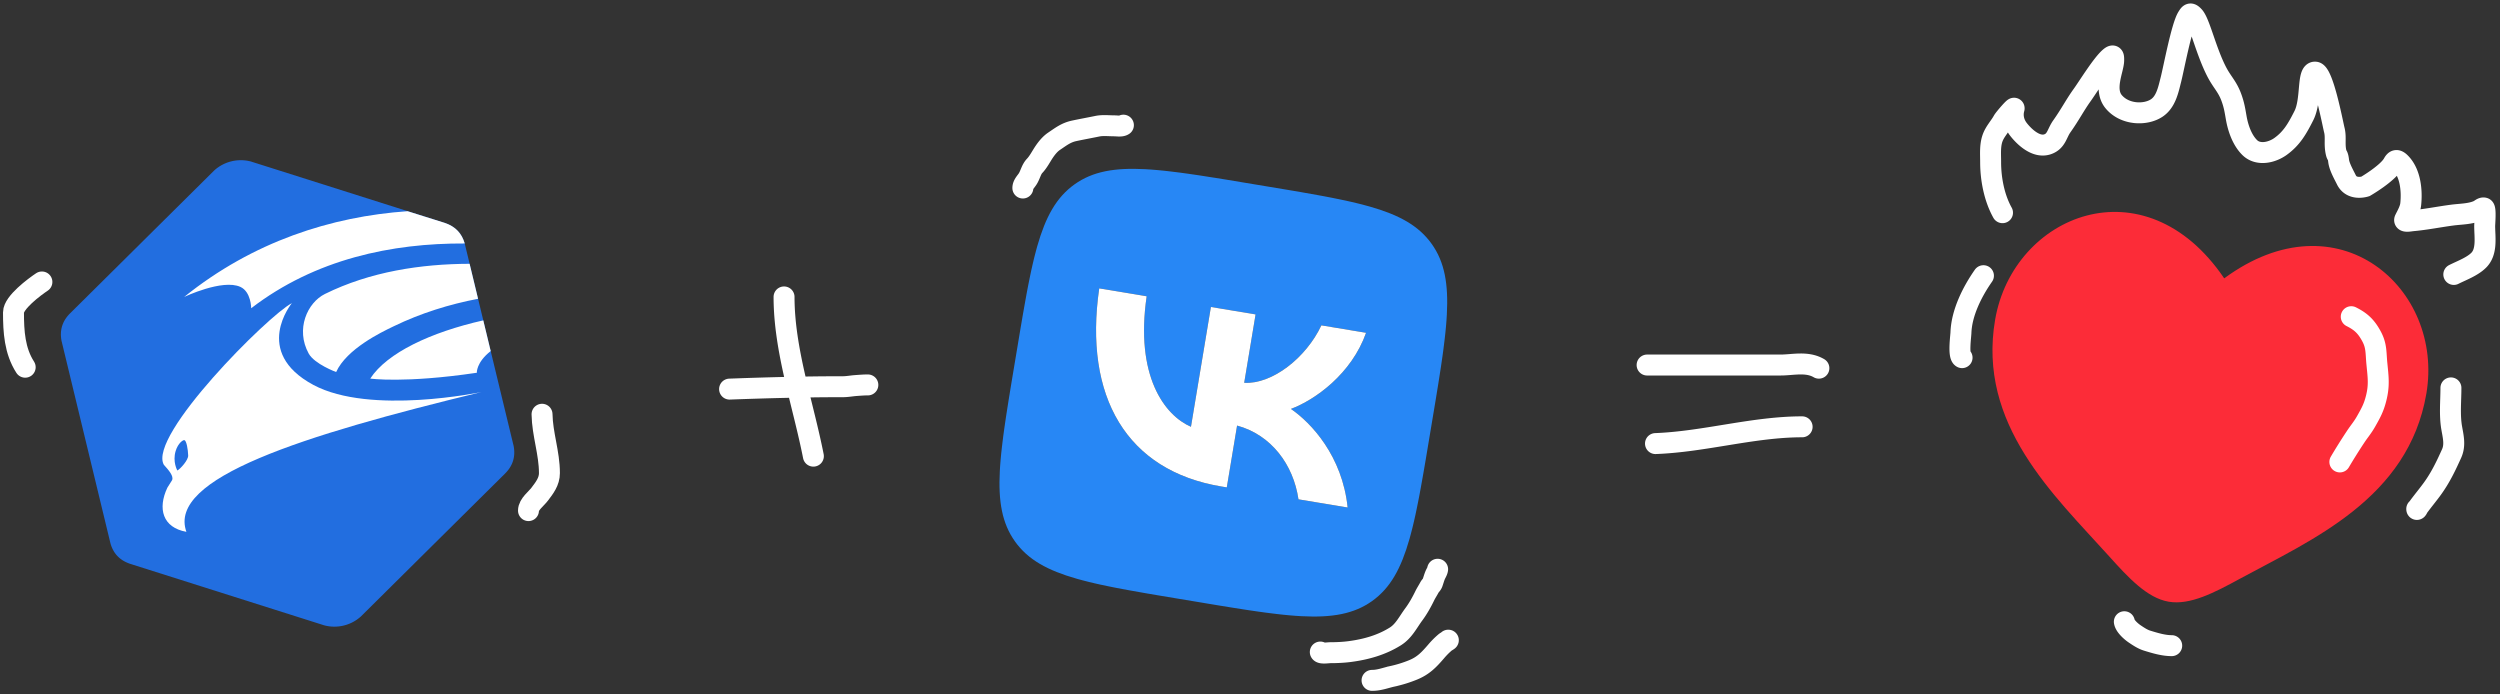 <svg width="504" height="140" fill="none" xmlns="http://www.w3.org/2000/svg"><rect width="100%" height="100%" fill="#333333" stroke="none"/><path fill-rule="evenodd" clip-rule="evenodd" d="M50.58 32.56l39.061 12.377c2.258.75 3.486 2.211 4.04 4.131l9.872 40.857c.366 1.966-.038 3.84-1.709 5.52l-29.101 28.846a7.972 7.972 0 01-7.367 1.78l-39.062-12.378c-2.253-.732-3.48-2.193-4.04-4.13l-9.871-40.858c-.366-1.965.038-3.839 1.709-5.52L43.213 34.34a7.976 7.976 0 017.367-1.78z" fill="#226EE0"/><path d="M97.431 64.586l1.495 6.188c-2.94 2.304-2.798 4.373-2.798 4.373C81.47 77.32 74.642 76.32 74.642 76.32c3.396-5.199 12.202-9.347 22.79-11.733zM94.675 53.18l1.705 7.055c-5.794 1.114-11.514 2.883-16.974 5.525l-.223.107-.007.003c-2.35 1.133-9.295 4.48-11.409 9.133 0 0-4.35-1.6-5.533-3.725-2.703-4.915-.266-10.268 3.275-12.016 9.099-4.499 19.373-6.055 29.166-6.081zM82.171 42.578l7.451 2.34c2.267.746 3.498 2.205 4.053 4.123l.011.046c-14.637-.072-30.094 3.109-43.044 13.052 0 0-.011-3.302-2.175-4.298-3.606-1.66-11.342 2.026-11.342 2.026 13.884-11.173 29.67-16.215 45.046-17.289z" fill="#fff"/><path fill-rule="evenodd" clip-rule="evenodd" d="M33.739 98.32c-1.987 4.202-.973 8.036 3.84 8.898-3.897-10.82 23.23-19.399 59.487-28.188 0 0-22.404 4.728-33.888-1.43-12.424-6.675-4.333-16.49-4.333-16.49-4.692 2.414-29.093 26.74-25.815 32.587.994 1.1 2.043 2.305 1.655 3.114l-.947 1.509zm1.675-7.403c.486-1.606 1.52-2.273 1.774-2.185.42.166.71 1.853.748 3.094.045.912-1.563 2.7-2.183 3.029 0 0-1.006-1.752-.34-3.938z" fill="#fff"/><path d="M109.275 83.512c.071 4.054 1.49 7.806 1.49 11.871 0 1.709-.999 2.972-1.973 4.259-.696.919-2.25 2.045-2.25 3.296M5.079 74.031c-2.131-3.315-2.36-7.175-2.36-11.046 0-1.994 4.199-5.12 5.73-6.142" stroke="#fff" stroke-width="4.223" stroke-linecap="round"/><g clip-path="url(#clip0_6622_19200)"><path d="M244.831 35.83l2.547.413 12.441 2.071 2.546.435 3.185.566 1.507.276 1.453.281 1.399.284 1.345.28 1.293.291 1.243.297 1.186.305 1.144.309c5.96 1.695 9.88 3.855 12.499 7.52 2.619 3.664 3.392 8.07 3.064 14.26l-.074 1.183-.1 1.225-.122 1.27-.147 1.315-.255 2.067-.196 1.438-.329 2.255-.5 3.2-.556 3.423-1.929 11.565-.434 2.546-.566 3.185-.277 1.507-.281 1.453-.283 1.399-.281 1.345-.291 1.293-.296 1.242-.306 1.187-.308 1.144c-1.696 5.96-3.855 9.88-7.52 12.499-3.665 2.618-8.07 3.392-14.261 3.064l-1.183-.075-1.224-.099-1.271-.122-1.314-.147-2.067-.255-1.438-.196-2.256-.329-3.199-.5-3.424-.556-11.564-1.929-2.547-.435-3.184-.566-1.508-.276-1.453-.281-1.398-.283-1.345-.281-1.294-.291-1.242-.297-1.187-.305-1.143-.309c-5.96-1.695-9.881-3.854-12.499-7.519-2.619-3.665-3.392-8.07-3.065-14.261l.075-1.183.1-1.224.122-1.272.147-1.313.254-2.067.197-1.439.329-2.255.5-3.2.555-3.423 1.929-11.564.435-2.547.566-3.184.276-1.508.282-1.453.283-1.398.281-1.346.291-1.293.296-1.242.305-1.187.309-1.143c1.695-5.96 3.855-9.88 7.52-12.5 3.664-2.618 8.07-3.392 14.261-3.064l1.182.075 1.225.1 1.271.122 1.314.147 2.067.254 1.438.197 2.256.328 3.199.5zm-13.662 23.9l-9.565-1.592c-3.172 21.858 5.54 36.762 24.634 39.94l1.083.18 2.074-12.462c6.901 1.867 11.352 7.882 12.377 14.869l9.914 1.65c-1.072-10.367-7.316-17.039-11.435-19.877 4.898-1.84 12.228-7.077 15.147-15.345l-9.007-1.499c-3.105 6.586-9.946 11.905-15.56 11.58l2.295-13.788-9.006-1.5-4.022 24.157c-5.352-2.327-11.276-10.273-8.929-26.313z" fill="#2787F5"/><path d="M231.169 59.73l-9.565-1.592c-3.172 21.858 5.54 36.762 24.634 39.94l1.083.18 2.074-12.462c6.901 1.867 11.352 7.882 12.377 14.869l9.914 1.65c-1.072-10.367-7.316-17.039-11.435-19.877 4.898-1.84 12.228-7.077 15.147-15.345l-9.007-1.499c-3.105 6.586-9.946 11.905-15.56 11.58l2.295-13.788-9.006-1.5-4.022 24.157c-5.352-2.327-11.276-10.273-8.929-26.313z" fill="#fff"/></g><path d="M158.064 59.862c0 10.725 3.832 21.534 5.912 32.096m-16.892-13.514c7.62-.283 15.221-.482 22.849-.482.895 0 1.782-.181 2.675-.242.797-.054 1.549-.12 2.349-.12m157.099-4.01h26.904c2.494 0 5.302-.774 7.726.632m-32.94 15.202c9.861-.367 19.692-3.378 29.561-3.378M206.208 37.903c0-.686.573-1.231.939-1.782.568-.855.732-1.95 1.447-2.696.731-.761 1.315-1.922 1.909-2.8.545-.805 1.21-1.622 2.021-2.164 1.383-.926 2.369-1.725 4.028-2.082 1.559-.335 3.125-.614 4.683-.936 1.088-.225 2.322-.075 3.431-.075.517 0 1.363.166 1.812-.135m63.347 89.53c-.04.373-.336.812-.478 1.144-.226.529-.368 1.083-.562 1.622-.122.341-.436.565-.604.884-.304.58-.668 1.118-.955 1.709-.617 1.272-1.364 2.604-2.207 3.738-1.169 1.573-2.008 3.378-3.723 4.447-2.818 1.756-5.92 2.613-9.148 3.042-1.283.171-2.646.232-3.942.232-.413 0-1.853.235-2.03-.131m10.432 5.71c1.472 0 2.667-.499 4.051-.806a25.488 25.488 0 004.22-1.304c2.066-.845 3.19-2.031 4.633-3.704a16.038 16.038 0 011.847-1.857c.147-.124.734-.431.61-.431" stroke="#fff" stroke-width="4.223" stroke-linecap="round"/><path d="M402.219 64.443c-3.632 21.137 11.905 35.402 22.96 47.684 3.901 4.331 7.671 8.429 12.018 9.176 4.346.747 9.268-1.853 14.393-4.641 14.523-7.877 33.928-16.141 37.56-37.275 3.633-21.137-17.697-40.237-40.749-23.274-16.066-23.69-42.549-12.808-46.182 8.33z" fill="#FC2C38"/><path d="M399.862 55.58c-2.26 3.239-4.392 7.457-4.536 11.479-.027.757-.564 4.646.226 5.041m32.716 53.243c.133.888 1.373 1.97 2.085 2.451.748.506 1.609 1.082 2.478 1.35 1.59.489 3.312 1.02 4.985 1.02m36.197-66.317c1.985.994 3.026 2.002 4.082 3.955 1.045 1.931.87 3.332 1.085 5.517.267 2.728.518 4.361-.16 7.017-.482 1.89-1.035 2.88-1.993 4.577-.759 1.343-1.37 1.98-2.217 3.27a114.291 114.291 0 00-3.094 4.943m22.39-14.926c0 2.65-.298 5.466.16 8.084.307 1.758.746 3.441-.016 5.135-1.129 2.51-2.244 4.846-3.875 7.097-.904 1.247-1.894 2.428-2.807 3.668-.102.138-.351.77-.351.414m-83.511-59.72c-1.669-2.987-2.394-6.786-2.394-10.189 0-1.609-.157-3.299.385-4.841.464-1.318 1.453-2.306 2.115-3.512.241-.439 2.348-2.88 2.235-2.474-.42 1.499-.067 3.02.904 4.256 1.164 1.482 3.684 3.932 6.092 2.873 1.577-.693 1.638-2.132 2.634-3.538 1.697-2.396 2.627-4.262 4.097-6.305 1.198-1.664 4.038-6.3 5.626-7.605.762-.625.719-.021.719.599 0 1.82-2.085 5.849 0 8.363 2.188 2.639 6.384 2.798 8.685 1.264 1.869-1.246 2.337-3.717 2.847-5.706.561-2.189 2.153-10.707 3.325-12.59.45-.724.613-.933 1.303-.2 1.206 1.282 2.443 7.052 4.646 11.273 1.037 1.989 2.078 2.877 2.87 4.975.597 1.58.765 2.703 1.024 4.203.366 2.114 1.195 4.528 2.74 6.039 1.679 1.642 4.45 1.021 6.199-.24 2.23-1.607 3.336-3.503 4.709-6.224 1.592-3.156.615-8.94 2.306-8.753 1.593.177 3.513 10.45 3.825 11.666.388 1.506-.055 2.877.386 4.642.153.612.338.317.479 1.543.141 1.225 1.038 2.778 1.57 3.857 1.102 2.235 3.83 1.33 3.83 1.33s4.495-2.603 5.6-4.629c.42-.769.814-.768 1.463-.12 2.028 2.028 2.369 5.6 2.075 8.34-.112 1.054-.715 2.096-1.183 3.033-.323.645 1.126.327 1.516.293 2.706-.235 5.405-.795 8.101-1.144 1.685-.218 3.715-.196 5.28-.958.294-.143.704-.568 1.064-.465.401.114.133 3.205.133 3.618 0 2.241.544 5.162-1.197 6.903-1.295 1.295-3.392 2.055-5.028 2.873" stroke="#fff" stroke-width="4.223" stroke-linecap="round"/><defs><clipPath id="clip0_6622_19200"><path fill="#fff" transform="rotate(9.452 -77.404 1295.562)" d="M0 0h84.932v84.932H0z"/></clipPath></defs></svg>